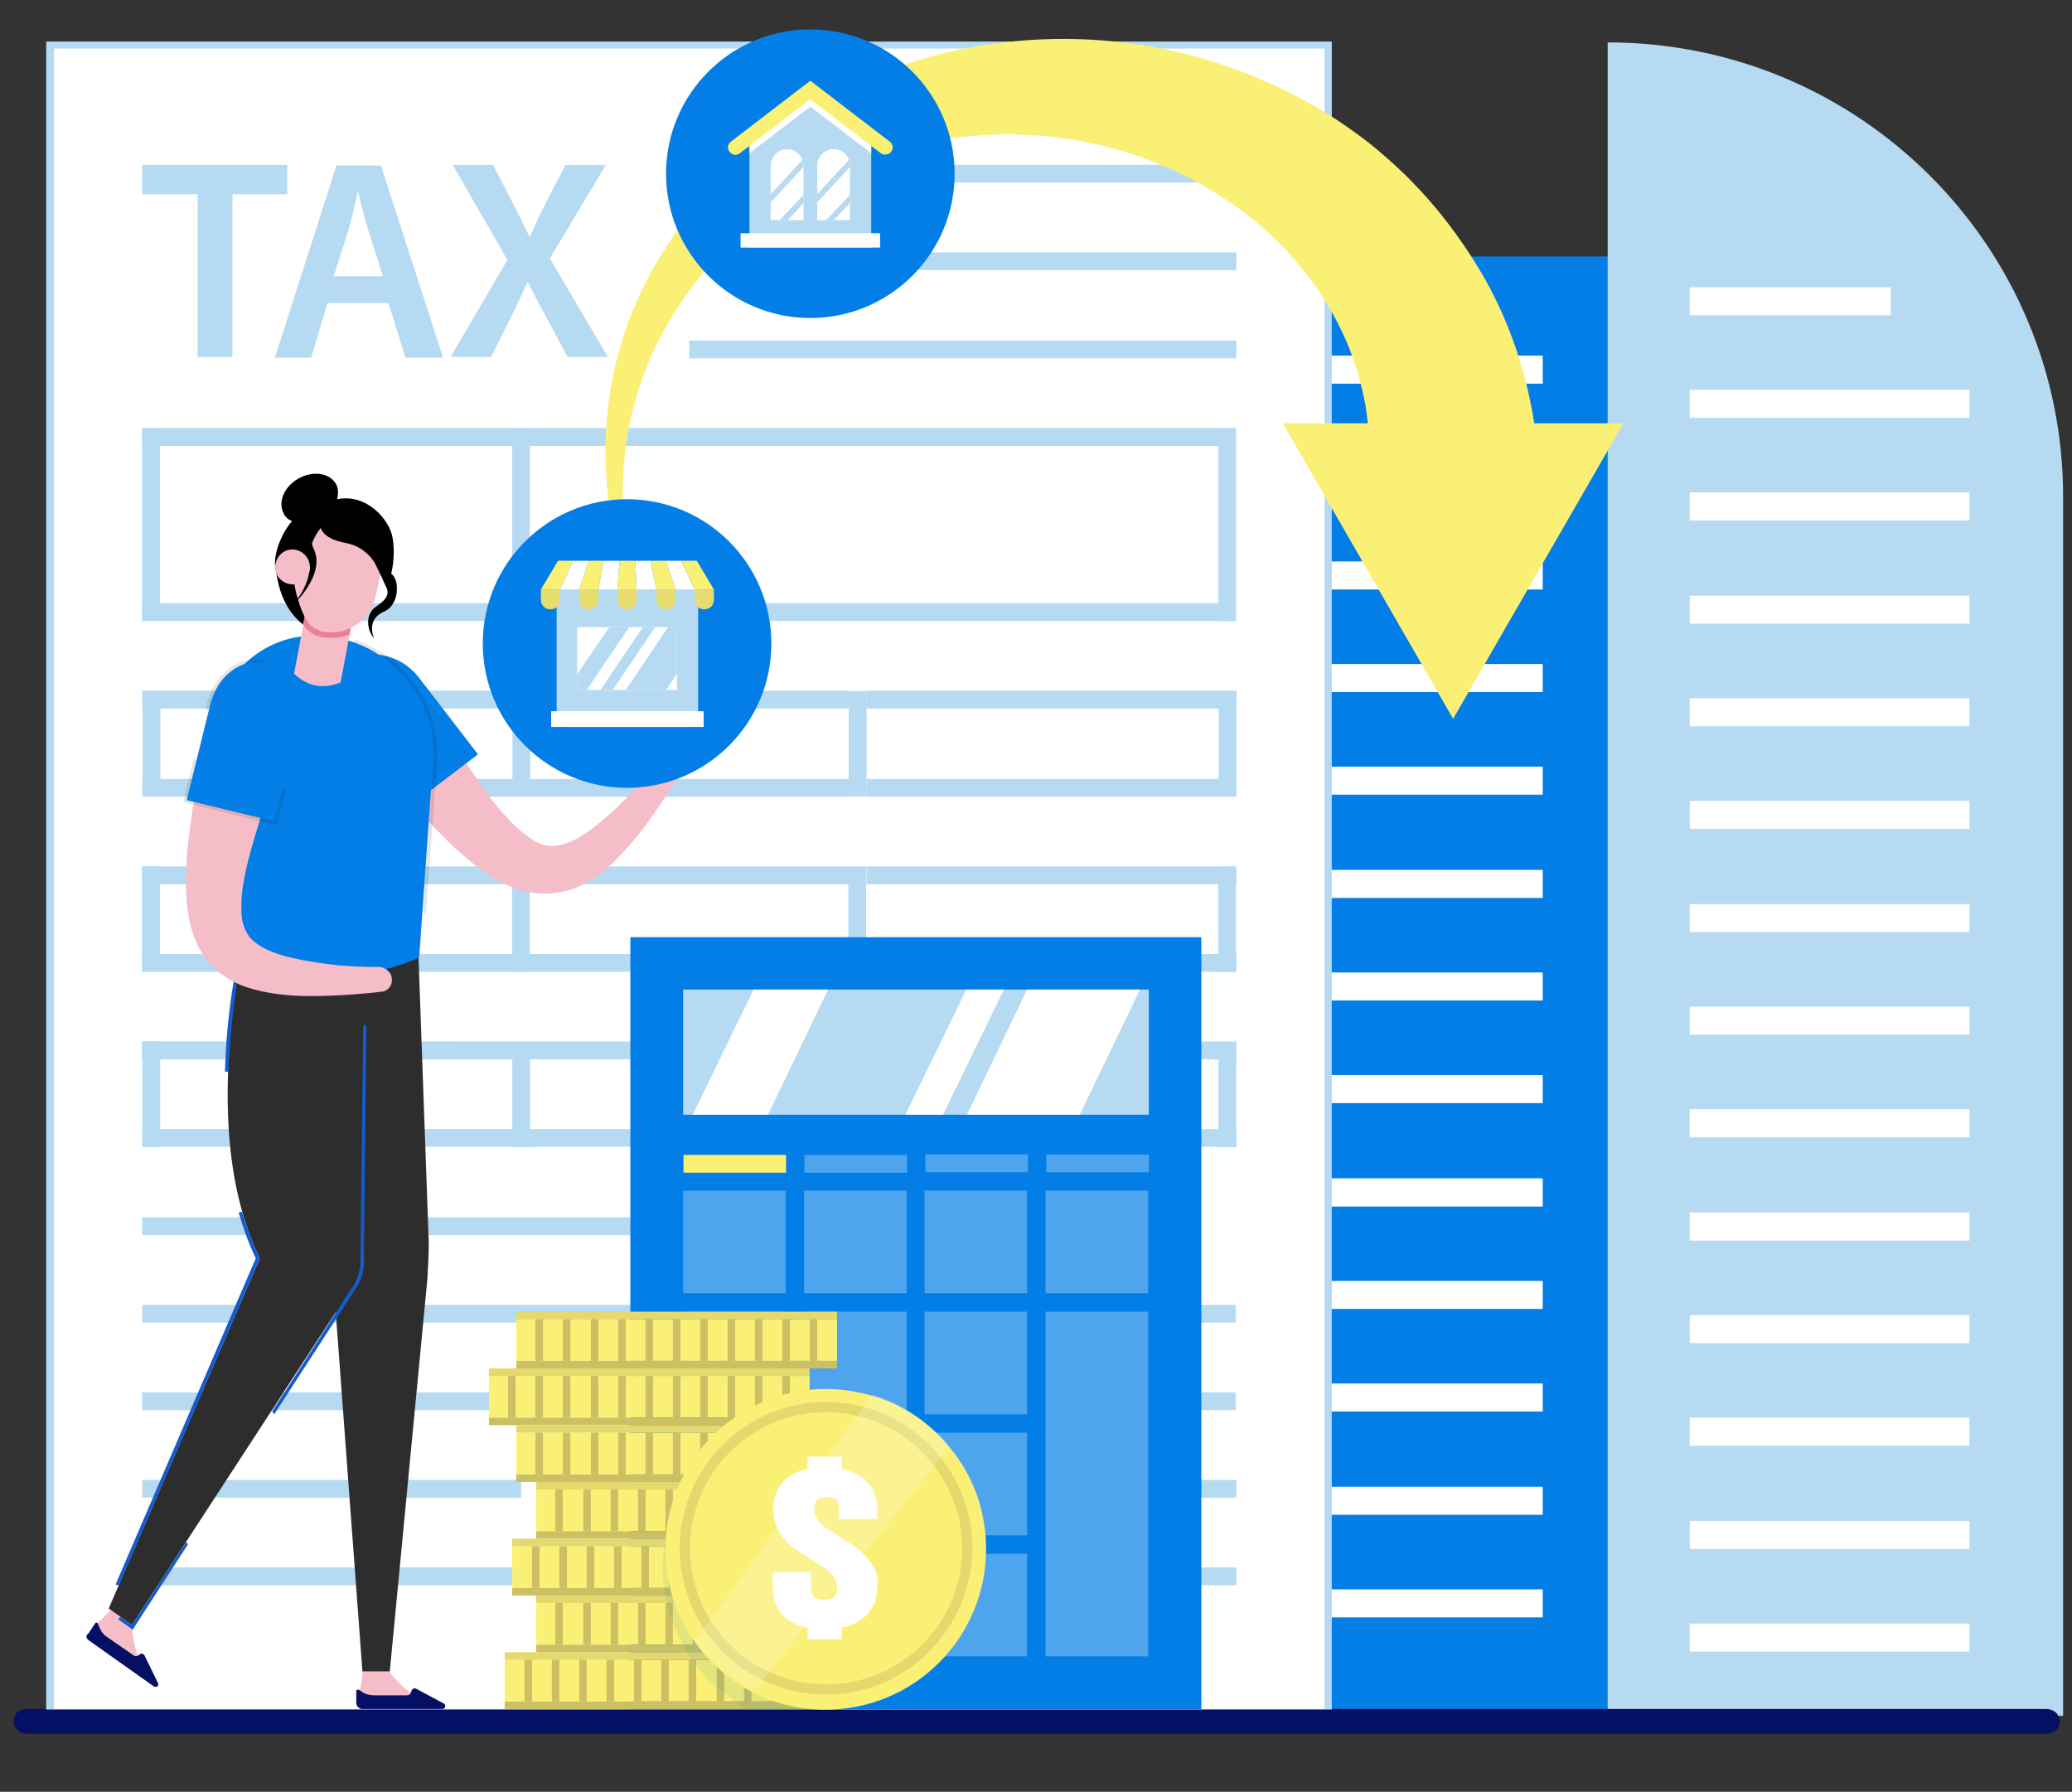 <?xml version="1.0" encoding="utf-8"?>
<!-- Generator: Adobe Illustrator 26.0.1, SVG Export Plug-In . SVG Version: 6.00 Build 0)  -->
<svg version="1.1" id="Layer_1" xmlns="http://www.w3.org/2000/svg" xmlns:xlink="http://www.w3.org/1999/xlink" x="0px" y="0px"
	 viewBox="0 0 303 262" style="enable-background:new 0 0 303 262;" xml:space="preserve">
<rect x="0" y="0" width="303" height="262" fill="#333333" stroke="none"/>
<style type="text/css">
	.st0{fill:#037EE6;}
	.st1{fill:#FFFFFF;}
	.st2{fill:#B6DAF2;}
	.st3{fill:#050F64;}
	.st4{display:none;}
	.st5{display:inline;}
	.st6{fill:#84A9FF;}
	.st7{fill:#155BCD;}
	.st8{opacity:0.3;fill:#FFFFFF;}
	.st9{opacity:0.3;}
	.st10{fill:#FAF076;}
	.st11{fill:#E5D96E;}
	.st12{fill:#CCBF64;}
	.st13{opacity:0.1;}
	.st14{fill:#0C9197;}
	.st15{opacity:0.2;}
	.st16{fill:#F5BDC8;}
	.st17{fill:#2D2D2D;}
	.st18{fill:#EA8096;}
	.st19{fill:#E8DC70;}
</style>
<g>
	<g>
		<g>
			<g>
				<rect x="105.3" y="97.7" class="st0" width="129.9" height="153.2"/>
			</g>
			<g>
				<g>
					<rect x="116.3" y="112.1" class="st1" width="50.5" height="4.1"/>
				</g>
				<g>
					<rect x="175.1" y="112.1" class="st1" width="50.5" height="4.1"/>
				</g>
				<g>
					<rect x="116.3" y="127.2" class="st1" width="50.5" height="4.1"/>
				</g>
				<g>
					<rect x="175.1" y="127.2" class="st1" width="50.5" height="4.1"/>
				</g>
				<g>
					<rect x="116.3" y="142.2" class="st1" width="50.5" height="4.1"/>
				</g>
				<g>
					<rect x="175.1" y="142.2" class="st1" width="50.5" height="4.1"/>
				</g>
				<g>
					<rect x="116.3" y="157.2" class="st1" width="50.5" height="4.1"/>
				</g>
				<g>
					<rect x="175.1" y="157.2" class="st1" width="50.5" height="4.1"/>
				</g>
				<g>
					<rect x="116.3" y="172.3" class="st1" width="50.5" height="4.1"/>
				</g>
				<g>
					<rect x="175.1" y="172.3" class="st1" width="50.5" height="4.1"/>
				</g>
				<g>
					<rect x="116.3" y="187.3" class="st1" width="50.5" height="4.1"/>
				</g>
				<g>
					<rect x="175.1" y="187.3" class="st1" width="50.5" height="4.1"/>
				</g>
				<g>
					<rect x="116.3" y="202.3" class="st1" width="50.5" height="4.1"/>
				</g>
				<g>
					<rect x="175.1" y="202.3" class="st1" width="50.5" height="4.1"/>
				</g>
				<g>
					<rect x="116.3" y="217.4" class="st1" width="50.5" height="4.1"/>
				</g>
				<g>
					<rect x="175.1" y="217.4" class="st1" width="50.5" height="4.1"/>
				</g>
				<g>
					<rect x="116.3" y="232.4" class="st1" width="50.5" height="4.1"/>
				</g>
				<g>
					<rect x="175.1" y="232.4" class="st1" width="50.5" height="4.1"/>
				</g>
			</g>
		</g>
		<g>
			<g>
				<rect x="105.3" y="37.5" class="st0" width="129.9" height="138.8"/>
			</g>
			<g>
				<g>
					<rect x="116.3" y="52" class="st1" width="50.5" height="4.1"/>
				</g>
				<g>
					<rect x="175.1" y="52" class="st1" width="50.5" height="4.1"/>
				</g>
				<g>
					<rect x="116.3" y="67" class="st1" width="50.5" height="4.1"/>
				</g>
				<g>
					<rect x="175.1" y="67" class="st1" width="50.5" height="4.1"/>
				</g>
				<g>
					<rect x="116.3" y="82.1" class="st1" width="50.5" height="4.1"/>
				</g>
				<g>
					<rect x="175.1" y="82.1" class="st1" width="50.5" height="4.1"/>
				</g>
				<g>
					<rect x="116.3" y="97.1" class="st1" width="50.5" height="4.1"/>
				</g>
				<g>
					<rect x="175.1" y="97.1" class="st1" width="50.5" height="4.1"/>
				</g>
				<g>
					<rect x="116.3" y="112.1" class="st1" width="50.5" height="4.1"/>
				</g>
				<g>
					<rect x="175.1" y="112.1" class="st1" width="50.5" height="4.1"/>
				</g>
				<g>
					<rect x="116.3" y="127.2" class="st1" width="50.5" height="4.1"/>
				</g>
				<g>
					<rect x="175.1" y="127.2" class="st1" width="50.5" height="4.1"/>
				</g>
				<g>
					<rect x="116.3" y="142.2" class="st1" width="50.5" height="4.1"/>
				</g>
				<g>
					<rect x="175.1" y="142.2" class="st1" width="50.5" height="4.1"/>
				</g>
				<g>
					<rect x="116.3" y="157.2" class="st1" width="50.5" height="4.1"/>
				</g>
				<g>
					<rect x="175.1" y="157.2" class="st1" width="50.5" height="4.1"/>
				</g>
				<g>
					<rect x="116.3" y="172.3" class="st1" width="50.5" height="4.1"/>
				</g>
				<g>
					<rect x="175.1" y="172.3" class="st1" width="50.5" height="4.1"/>
				</g>
			</g>
		</g>
	</g>
	<g>
		<path class="st2" d="M235.1,6.2L235.1,6.2l0,244.7h66.6V72.8C301.8,36,271.9,6.2,235.1,6.2z"/>
	</g>
	<g>
		<g>
			<rect x="247.1" y="42" class="st1" width="29.4" height="4.1"/>
		</g>
		<g>
			<rect x="247.1" y="57" class="st1" width="40.9" height="4.1"/>
		</g>
		<g>
			<rect x="247.1" y="72" class="st1" width="40.9" height="4.1"/>
		</g>
		<g>
			<rect x="247.1" y="87.1" class="st1" width="40.9" height="4.1"/>
		</g>
		<g>
			<rect x="247.1" y="102.1" class="st1" width="40.9" height="4.1"/>
		</g>
		<g>
			<rect x="247.1" y="117.1" class="st1" width="40.9" height="4.1"/>
		</g>
		<g>
			<rect x="247.1" y="132.2" class="st1" width="40.9" height="4.1"/>
		</g>
		<g>
			<rect x="247.1" y="147.2" class="st1" width="40.9" height="4.1"/>
		</g>
		<g>
			<rect x="247.1" y="162.2" class="st1" width="40.9" height="4.1"/>
		</g>
	</g>
	<g>
		<g>
			<rect x="247.1" y="162.2" class="st1" width="40.9" height="4.1"/>
		</g>
		<g>
			<rect x="247.1" y="177.3" class="st1" width="40.9" height="4.1"/>
		</g>
		<g>
			<rect x="247.1" y="192.3" class="st1" width="40.9" height="4.1"/>
		</g>
		<g>
			<rect x="247.1" y="207.3" class="st1" width="40.9" height="4.1"/>
		</g>
		<g>
			<rect x="247.1" y="222.4" class="st1" width="40.9" height="4.1"/>
		</g>
		<g>
			<rect x="247.1" y="237.4" class="st1" width="40.9" height="4.1"/>
		</g>
	</g>
</g>
<g>
	<path class="st3" d="M301.2,251.7c0,0.5-0.2,1-0.5,1.3c-0.3,0.3-0.8,0.5-1.3,0.5H3.9c-1,0-1.9-0.8-1.9-1.8c0-0.5,0.2-1,0.5-1.3
		c0.3-0.3,0.8-0.5,1.3-0.5h295.4C300.4,249.9,301.2,250.7,301.2,251.7z"/>
</g>
<g>
	<g>
		
			<rect x="-21.1" y="34" transform="matrix(-1.836970e-16 1 -1 -1.836970e-16 228.754 27.177)" class="st2" width="243.9" height="188"/>
	</g>
	<g>
		<rect x="7.9" y="7.1" class="st1" width="185.8" height="242.8"/>
	</g>
	<g>
		<rect x="100.8" y="24.1" class="st2" width="80" height="2.6"/>
	</g>
	<g>
		<rect x="100.8" y="36.9" class="st2" width="80" height="2.6"/>
	</g>
	<g>
		<rect x="100.8" y="49.8" class="st2" width="80" height="2.6"/>
	</g>
	<g>
		<rect x="20.8" y="62.6" class="st2" width="159.9" height="2.6"/>
	</g>
	<g>
		<rect x="20.8" y="88.2" class="st2" width="159.9" height="2.6"/>
	</g>
	<g>
		<rect x="20.8" y="101" class="st2" width="56.4" height="2.6"/>
	</g>
	<g>
		<rect x="77.2" y="101" class="st2" width="47" height="2.6"/>
	</g>
	<g>
		<rect x="126.7" y="101" class="st2" width="54.1" height="2.6"/>
	</g>
	<g>
		<rect x="20.8" y="113.9" class="st2" width="56.4" height="2.6"/>
	</g>
	<g>
		<rect x="77.2" y="113.9" class="st2" width="47" height="2.6"/>
	</g>
	<g>
		<rect x="126.7" y="113.9" class="st2" width="54.1" height="2.6"/>
	</g>
	<g>
		<rect x="20.8" y="126.7" class="st2" width="56.4" height="2.6"/>
	</g>
	<g>
		<rect x="77.2" y="126.7" class="st2" width="47" height="2.6"/>
	</g>
	<g>
		<rect x="126.7" y="126.7" class="st2" width="54.1" height="2.6"/>
	</g>
	<g>
		<rect x="20.8" y="139.5" class="st2" width="56.4" height="2.6"/>
	</g>
	<g>
		<rect x="77.2" y="139.5" class="st2" width="47" height="2.6"/>
	</g>
	<g>
		<rect x="126.7" y="139.5" class="st2" width="54.1" height="2.6"/>
	</g>
	<g>
		<rect x="20.8" y="152.3" class="st2" width="46.7" height="2.6"/>
	</g>
	<g>
		<rect x="77.2" y="152.3" class="st2" width="47" height="2.6"/>
	</g>
	<g>
		<rect x="126.7" y="152.3" class="st2" width="54.1" height="2.6"/>
	</g>
	<g>
		<rect x="77.2" y="165.1" class="st2" width="47" height="2.6"/>
	</g>
	<g>
		<rect x="126.7" y="165.1" class="st2" width="54.1" height="2.6"/>
	</g>
	<g>
		<rect x="20.8" y="178" class="st2" width="79.9" height="2.6"/>
	</g>
	<g>
		<rect x="20.8" y="190.8" class="st2" width="159.9" height="2.6"/>
	</g>
	<g>
		<rect x="20.8" y="203.6" class="st2" width="159.9" height="2.6"/>
	</g>
	<g>
		<rect x="125.4" y="216.4" class="st2" width="55.4" height="2.6"/>
	</g>
	<g>
		<rect x="125.4" y="229.2" class="st2" width="55.4" height="2.6"/>
	</g>
	<g>
		<rect x="20.8" y="216.4" class="st2" width="55.4" height="2.6"/>
	</g>
	<g>
		<rect x="20.8" y="229.2" class="st2" width="55.4" height="2.6"/>
	</g>
	<g>
		<g>
			<path class="st2" d="M28.8,28.4h-8v-4.3H42v4.3H34v23.8h-5.1V28.4z"/>
		</g>
		<g>
			<path class="st2" d="M47.9,44.3l-2.4,8h-5.3l9-28.1h6.5l9.1,28.1h-5.5l-2.5-8H47.9z M56,40.4l-2.2-6.9c-0.5-1.7-1-3.6-1.4-5.3
				h-0.1c-0.4,1.6-0.8,3.6-1.3,5.3l-2.2,6.9H56z"/>
		</g>
		<g>
			<path class="st2" d="M83,52.2l-3-5.6c-1.2-2.2-2-3.7-2.8-5.3h-0.1c-0.7,1.6-1.4,3.1-2.5,5.3l-2.8,5.6h-5.9L74.2,38l-8-13.9h5.9
				l3,5.8c0.9,1.8,1.6,3.1,2.3,4.7h0.1c0.8-1.8,1.3-3,2.2-4.7l3-5.8h5.9l-8.2,13.7l8.5,14.4H83z"/>
		</g>
	</g>
	<g>
		
			<rect x="8" y="75.4" transform="matrix(-1.836970e-16 1 -1 -1.836970e-16 98.799 54.579)" class="st2" width="28.2" height="2.6"/>
	</g>
	<g>
		
			<rect x="14.4" y="107.4" transform="matrix(-1.836970e-16 1 -1 -1.836970e-16 130.847 86.627)" class="st2" width="15.4" height="2.6"/>
	</g>
	<g>
		
			<rect x="14.4" y="133.1" transform="matrix(-1.836970e-16 1 -1 -1.836970e-16 156.486 112.265)" class="st2" width="15.4" height="2.6"/>
	</g>
	<g>
		<rect x="20.8" y="152.3" class="st2" width="56.4" height="2.6"/>
	</g>
	<g>
		<rect x="20.8" y="165.1" class="st2" width="56.4" height="2.6"/>
	</g>
	<g>
		
			<rect x="14.4" y="158.7" transform="matrix(-1.836970e-16 1 -1 -1.836970e-16 182.124 137.904)" class="st2" width="15.4" height="2.6"/>
	</g>
	<g>
		
			<rect x="171.8" y="107.4" transform="matrix(-1.836970e-16 1 -1 -1.836970e-16 288.205 -70.731)" class="st2" width="15.4" height="2.6"/>
	</g>
	<g>
		
			<rect x="165.4" y="75.4" transform="matrix(-1.836970e-16 1 -1 -1.836970e-16 256.157 -102.778)" class="st2" width="28.2" height="2.6"/>
	</g>
	<g>
		
			<rect x="171.8" y="133.1" transform="matrix(-1.836970e-16 1 -1 -1.836970e-16 313.843 -45.092)" class="st2" width="15.4" height="2.6"/>
	</g>
	<g>
		
			<rect x="171.8" y="158.7" transform="matrix(-1.836970e-16 1 -1 -1.836970e-16 339.482 -19.454)" class="st2" width="15.4" height="2.6"/>
	</g>
	<g>
		
			<rect x="62.1" y="75.4" transform="matrix(-1.836970e-16 1 -1 -1.836970e-16 152.888 0.489)" class="st2" width="28.2" height="2.6"/>
	</g>
	<g>
		<g>
			
				<rect x="68.5" y="107.4" transform="matrix(-1.836970e-16 1 -1 -1.836970e-16 184.936 32.537)" class="st2" width="15.4" height="2.6"/>
		</g>
		<g>
			
				<rect x="68.5" y="133.1" transform="matrix(-1.836970e-16 1 -1 -1.836970e-16 210.575 58.176)" class="st2" width="15.4" height="2.6"/>
		</g>
		<g>
			
				<rect x="68.5" y="158.7" transform="matrix(-1.836970e-16 1 -1 -1.836970e-16 236.214 83.815)" class="st2" width="15.4" height="2.6"/>
		</g>
		<g>
			
				<rect x="117.7" y="107.4" transform="matrix(-1.836970e-16 1 -1 -1.836970e-16 234.115 -16.641)" class="st2" width="15.4" height="2.6"/>
		</g>
		<g>
			
				<rect x="117.7" y="133.1" transform="matrix(-1.836970e-16 1 -1 -1.836970e-16 259.753 8.998)" class="st2" width="15.4" height="2.6"/>
		</g>
		<g>
			
				<rect x="117.7" y="158.7" transform="matrix(-1.836970e-16 1 -1 -1.836970e-16 285.392 34.636)" class="st2" width="15.4" height="2.6"/>
		</g>
	</g>
</g>
<g class="st4">
	<g class="st5">
		<g>
			<g>
				<path class="st3" d="M263.6,158.9l-2.4-0.2l1.9-29.6c0.3-4.5-1.2-8.7-4.1-11.8c-3-3.2-7.1-4.9-11.6-4.9c0,0,0,0,0,0
					c-9.4,0-17.5,7.6-18.1,16.9l-1.9,28.8l-2.4-0.2l1.9-28.8c0.7-10.6,9.9-19.2,20.5-19.2c0,0,0,0,0,0c5.2,0,10,2,13.4,5.7
					c3.4,3.6,5.1,8.5,4.8,13.6L263.6,158.9z"/>
			</g>
		</g>
		<g>
			<g>
				<polygon class="st6" points="268.4,249.9 181.9,249.9 193,147 266.3,147 				"/>
			</g>
		</g>
		<g>
			<g>
				<polygon class="st6" points="283,249.9 297.7,249.9 286.9,147 276.3,149.9 				"/>
			</g>
		</g>
		<g>
			<g>
				<polygon class="st7" points="266.3,147 276.3,149.9 283,249.9 267.8,249.9 				"/>
			</g>
		</g>
		<g>
			<g>
				<circle class="st3" cx="209.1" cy="156.6" r="3.7"/>
			</g>
		</g>
		<g>
			<g>
				<circle class="st3" cx="245.2" cy="156.6" r="3.7"/>
			</g>
		</g>
		<g>
			<g>
				<path class="st3" d="M246.5,157.4l-2.4-0.2l1.9-29.6c0.3-4.5-1.2-8.7-4.1-11.8c-3-3.2-7.1-4.9-11.6-4.9c0,0,0,0,0,0
					c-9.4,0-17.5,7.6-18.1,16.9l-1.9,28.8l-2.4-0.2l1.9-28.8c0.7-10.6,9.9-19.2,20.5-19.2c0,0,0,0,0,0c5.2,0,10,2,13.4,5.7
					c3.4,3.6,5.1,8.5,4.8,13.6L246.5,157.4z"/>
			</g>
		</g>
	</g>
	<g class="st5">
		<g>
			<path class="st1" d="M208.6,223.1H204l-6-25.1h4.8l4.4,19.3l7.3-19.3h3.8L208.6,223.1z"/>
		</g>
		<g>
			<path class="st1" d="M237.6,223.1h-4.8l-1.6-6h-9.7l-2.4,6h-3.9l10.1-25.1h5.6L237.6,223.1z M230.3,213.5l-2.9-11.2l-4.5,11.2
				H230.3z"/>
		</g>
		<g>
			<path class="st1" d="M247.4,223.1h-4.9l1.5-21.3h-6.7l0.3-3.9h18.2l-0.3,3.9h-6.7L247.4,223.1z"/>
		</g>
	</g>
	<g class="st5">
		<g>
			<path class="st1" d="M245.7,186.5v-4.3h1.9v4.3h4.1v1.9h-4.1v4.3h-1.9v-4.3h-4.1v-1.9H245.7z"/>
		</g>
	</g>
</g>
<g>
	<g>
		
			<rect x="77.5" y="151.7" transform="matrix(-1.836970e-16 1 -1 -1.836970e-16 327.38 59.542)" class="st0" width="112.9" height="83.5"/>
	</g>
	<g>
		<g>
			<rect x="99.9" y="174.1" class="st8" width="15" height="15"/>
		</g>
		<g>
			<rect x="99.9" y="144.7" class="st2" width="68.1" height="18.3"/>
		</g>
		<g>
			<rect x="117.6" y="174.1" class="st8" width="15" height="15"/>
		</g>
		<g>
			<rect x="135.2" y="174.1" class="st8" width="15" height="15"/>
		</g>
		<g>
			<rect x="152.9" y="174.1" class="st8" width="15" height="15"/>
		</g>
		<g>
			<rect x="99.9" y="191.8" class="st8" width="15" height="15"/>
		</g>
		<g>
			<rect x="117.6" y="191.8" class="st8" width="15" height="15"/>
		</g>
		<g>
			<rect x="135.2" y="191.8" class="st8" width="15" height="15"/>
		</g>
		<g>
			<rect x="99.9" y="209.5" class="st8" width="15" height="15"/>
		</g>
		<g>
			<rect x="117.6" y="209.5" class="st8" width="15" height="15"/>
		</g>
		<g>
			<rect x="135.2" y="209.5" class="st8" width="15" height="15"/>
		</g>
		<g>
			<rect x="99.9" y="227.2" class="st8" width="15" height="15"/>
		</g>
		<g>
			<rect x="117.6" y="227.2" class="st8" width="15" height="15"/>
		</g>
		<g class="st9">
			<rect x="135.2" y="227.2" class="st1" width="15" height="15"/>
		</g>
		<g class="st9">
			<rect x="152.9" y="191.8" class="st1" width="15" height="50.4"/>
		</g>
		<g>
			
				<rect x="106.1" y="162.6" transform="matrix(-1.836970e-16 1 -1 -1.836970e-16 277.55 62.776)" class="st10" width="2.6" height="15"/>
		</g>
		<g>
			
				<rect x="123.8" y="162.6" transform="matrix(-1.836970e-16 1 -1 -1.836970e-16 295.238 45.089)" class="st8" width="2.6" height="15"/>
		</g>
		<g>
			
				<rect x="141.4" y="162.6" transform="matrix(-1.836970e-16 1 -1 -1.836970e-16 312.926 27.401)" class="st8" width="2.6" height="15"/>
		</g>
		<g>
			
				<rect x="159.1" y="162.6" transform="matrix(-1.836970e-16 1 -1 -1.836970e-16 330.613 9.713)" class="st8" width="2.6" height="15"/>
		</g>
		<g>
			<g>
				<polygon class="st1" points="121.1,144.7 112.3,163 101.3,163 110.2,144.7 				"/>
			</g>
			<g>
				<polygon class="st1" points="146.8,144.7 137.9,163 132.4,163 141.3,144.7 				"/>
			</g>
			<g>
				<polygon class="st1" points="166.7,144.7 157.9,163 141.4,163 150.2,144.7 				"/>
			</g>
		</g>
	</g>
</g>
<g>
	<g>
		<g>
			<rect x="75.5" y="192.9" class="st10" width="46.9" height="6.1"/>
		</g>
		<g>
			<rect x="75.5" y="191.8" class="st11" width="46.9" height="1.1"/>
		</g>
		<g>
			<rect x="75.5" y="199" class="st12" width="46.9" height="1.1"/>
		</g>
		<g>
			<g>
				<rect x="78.3" y="192.9" class="st12" width="1.1" height="6.1"/>
			</g>
			<g>
				<rect x="82.3" y="192.9" class="st12" width="1.1" height="6.1"/>
			</g>
			<g>
				<rect x="86.4" y="192.9" class="st12" width="1.1" height="6.1"/>
			</g>
			<g>
				<rect x="90.4" y="192.9" class="st12" width="1.1" height="6.1"/>
			</g>
			<g>
				<rect x="94.4" y="192.9" class="st12" width="1.1" height="6.1"/>
			</g>
			<g>
				<rect x="98.4" y="192.9" class="st12" width="1.1" height="6.1"/>
			</g>
			<g>
				<rect x="102.4" y="192.9" class="st12" width="1.1" height="6.1"/>
			</g>
			<g>
				<rect x="106.4" y="192.9" class="st12" width="1.1" height="6.1"/>
			</g>
			<g>
				<rect x="110.4" y="192.9" class="st12" width="1.1" height="6.1"/>
			</g>
			<g>
				<rect x="114.4" y="192.9" class="st12" width="1.1" height="6.1"/>
			</g>
			<g>
				<rect x="118.4" y="192.9" class="st12" width="1.1" height="6.1"/>
			</g>
		</g>
	</g>
	<g>
		<g>
			<rect x="71.5" y="201.2" class="st10" width="46.9" height="6.1"/>
		</g>
		<g>
			<rect x="71.5" y="200.1" class="st11" width="46.9" height="1.1"/>
		</g>
		<g>
			<rect x="71.5" y="207.3" class="st12" width="46.9" height="1.1"/>
		</g>
		<g>
			<g>
				<rect x="74.3" y="201.2" class="st12" width="1.1" height="6.1"/>
			</g>
			<g>
				<rect x="78.3" y="201.2" class="st12" width="1.1" height="6.1"/>
			</g>
			<g>
				<rect x="82.3" y="201.2" class="st12" width="1.1" height="6.1"/>
			</g>
			<g>
				<rect x="86.4" y="201.2" class="st12" width="1.1" height="6.1"/>
			</g>
			<g>
				<rect x="90.4" y="201.2" class="st12" width="1.1" height="6.1"/>
			</g>
			<g>
				<rect x="94.4" y="201.2" class="st12" width="1.1" height="6.1"/>
			</g>
			<g>
				<rect x="98.4" y="201.2" class="st12" width="1.1" height="6.1"/>
			</g>
			<g>
				<rect x="102.4" y="201.2" class="st12" width="1.1" height="6.1"/>
			</g>
			<g>
				<rect x="106.4" y="201.2" class="st12" width="1.1" height="6.1"/>
			</g>
			<g>
				<rect x="110.4" y="201.2" class="st12" width="1.1" height="6.1"/>
			</g>
			<g>
				<rect x="114.4" y="201.2" class="st12" width="1.1" height="6.1"/>
			</g>
		</g>
	</g>
	<g>
		<g>
			<rect x="75.5" y="209.5" class="st10" width="46.9" height="6.1"/>
		</g>
		<g>
			<rect x="75.5" y="208.4" class="st11" width="46.9" height="1.1"/>
		</g>
		<g>
			<rect x="75.5" y="215.6" class="st12" width="46.9" height="1.1"/>
		</g>
		<g>
			<g>
				<rect x="78.3" y="209.5" class="st12" width="1.1" height="6.1"/>
			</g>
			<g>
				<rect x="82.3" y="209.5" class="st12" width="1.1" height="6.1"/>
			</g>
			<g>
				<rect x="86.4" y="209.5" class="st12" width="1.1" height="6.1"/>
			</g>
			<g>
				<rect x="90.4" y="209.5" class="st12" width="1.1" height="6.1"/>
			</g>
			<g>
				<rect x="94.4" y="209.5" class="st12" width="1.1" height="6.1"/>
			</g>
			<g>
				<rect x="98.4" y="209.5" class="st12" width="1.1" height="6.1"/>
			</g>
			<g>
				<rect x="102.4" y="209.5" class="st12" width="1.1" height="6.1"/>
			</g>
			<g>
				<rect x="106.4" y="209.5" class="st12" width="1.1" height="6.1"/>
			</g>
			<g>
				<rect x="110.4" y="209.5" class="st12" width="1.1" height="6.1"/>
			</g>
			<g>
				<rect x="114.4" y="209.5" class="st12" width="1.1" height="6.1"/>
			</g>
			<g>
				<rect x="118.4" y="209.5" class="st12" width="1.1" height="6.1"/>
			</g>
		</g>
	</g>
	<g>
		<g>
			<rect x="78.4" y="217.8" class="st10" width="46.9" height="6.1"/>
		</g>
		<g>
			<rect x="78.4" y="216.7" class="st11" width="46.9" height="1.1"/>
		</g>
		<g>
			<rect x="78.4" y="223.9" class="st12" width="46.9" height="1.1"/>
		</g>
		<g>
			<g>
				<rect x="81.2" y="217.8" class="st12" width="1.1" height="6.1"/>
			</g>
			<g>
				<rect x="85.3" y="217.8" class="st12" width="1.1" height="6.1"/>
			</g>
			<g>
				<rect x="89.3" y="217.8" class="st12" width="1.1" height="6.1"/>
			</g>
			<g>
				<rect x="93.3" y="217.8" class="st12" width="1.1" height="6.1"/>
			</g>
			<g>
				<rect x="97.3" y="217.8" class="st12" width="1.1" height="6.1"/>
			</g>
			<g>
				<rect x="101.3" y="217.8" class="st12" width="1.1" height="6.1"/>
			</g>
			<g>
				<rect x="105.3" y="217.8" class="st12" width="1.1" height="6.1"/>
			</g>
			<g>
				<rect x="109.3" y="217.8" class="st12" width="1.1" height="6.1"/>
			</g>
			<g>
				<rect x="113.3" y="217.8" class="st12" width="1.1" height="6.1"/>
			</g>
			<g>
				<rect x="117.3" y="217.8" class="st12" width="1.1" height="6.1"/>
			</g>
			<g>
				<rect x="121.4" y="217.8" class="st12" width="1.1" height="6.1"/>
			</g>
		</g>
	</g>
	<g>
		<g>
			<rect x="74.9" y="226.1" class="st10" width="46.9" height="6.1"/>
		</g>
		<g>
			<rect x="74.9" y="225" class="st11" width="46.9" height="1.1"/>
		</g>
		<g>
			<rect x="74.9" y="232.2" class="st12" width="46.9" height="1.1"/>
		</g>
		<g>
			<g>
				<rect x="77.8" y="226.1" class="st12" width="1.1" height="6.1"/>
			</g>
			<g>
				<rect x="81.8" y="226.1" class="st12" width="1.1" height="6.1"/>
			</g>
			<g>
				<rect x="85.8" y="226.1" class="st12" width="1.1" height="6.1"/>
			</g>
			<g>
				<rect x="89.8" y="226.1" class="st12" width="1.1" height="6.1"/>
			</g>
			<g>
				<rect x="93.8" y="226.1" class="st12" width="1.1" height="6.1"/>
			</g>
			<g>
				<rect x="97.8" y="226.1" class="st12" width="1.1" height="6.1"/>
			</g>
			<g>
				<rect x="101.8" y="226.1" class="st12" width="1.1" height="6.1"/>
			</g>
			<g>
				<rect x="105.9" y="226.1" class="st12" width="1.1" height="6.1"/>
			</g>
			<g>
				<rect x="109.9" y="226.1" class="st12" width="1.1" height="6.1"/>
			</g>
			<g>
				<rect x="113.9" y="226.1" class="st12" width="1.1" height="6.1"/>
			</g>
			<g>
				<rect x="117.9" y="226.1" class="st12" width="1.1" height="6.1"/>
			</g>
		</g>
	</g>
	<g>
		<g>
			<rect x="78.4" y="234.4" class="st10" width="46.9" height="6.1"/>
		</g>
		<g>
			<rect x="78.4" y="233.3" class="st11" width="46.9" height="1.1"/>
		</g>
		<g>
			<rect x="78.4" y="240.5" class="st12" width="46.9" height="1.1"/>
		</g>
		<g>
			<g>
				<rect x="81.2" y="234.4" class="st12" width="1.1" height="6.1"/>
			</g>
			<g>
				<rect x="85.3" y="234.4" class="st12" width="1.1" height="6.1"/>
			</g>
			<g>
				<rect x="89.3" y="234.4" class="st12" width="1.1" height="6.1"/>
			</g>
			<g>
				<rect x="93.3" y="234.4" class="st12" width="1.1" height="6.1"/>
			</g>
			<g>
				<rect x="97.3" y="234.4" class="st12" width="1.1" height="6.1"/>
			</g>
			<g>
				<rect x="101.3" y="234.4" class="st12" width="1.1" height="6.1"/>
			</g>
			<g>
				<rect x="105.3" y="234.4" class="st12" width="1.1" height="6.1"/>
			</g>
			<g>
				<rect x="109.3" y="234.4" class="st12" width="1.1" height="6.1"/>
			</g>
			<g>
				<rect x="113.3" y="234.4" class="st12" width="1.1" height="6.1"/>
			</g>
			<g>
				<rect x="117.3" y="234.4" class="st12" width="1.1" height="6.1"/>
			</g>
			<g>
				<rect x="121.4" y="234.4" class="st12" width="1.1" height="6.1"/>
			</g>
		</g>
	</g>
	<g>
		<g>
			<rect x="73.8" y="242.7" class="st10" width="46.9" height="6.1"/>
		</g>
		<g>
			<rect x="73.8" y="241.6" class="st11" width="46.9" height="1.1"/>
		</g>
		<g>
			<rect x="73.8" y="248.8" class="st12" width="46.9" height="1.1"/>
		</g>
		<g>
			<g>
				<rect x="76.7" y="242.7" class="st12" width="1.1" height="6.1"/>
			</g>
			<g>
				<rect x="80.7" y="242.7" class="st12" width="1.1" height="6.1"/>
			</g>
			<g>
				<rect x="84.7" y="242.7" class="st12" width="1.1" height="6.1"/>
			</g>
			<g>
				<rect x="88.7" y="242.7" class="st12" width="1.1" height="6.1"/>
			</g>
			<g>
				<rect x="92.7" y="242.7" class="st12" width="1.1" height="6.1"/>
			</g>
			<g>
				<rect x="96.7" y="242.7" class="st12" width="1.1" height="6.1"/>
			</g>
			<g>
				<rect x="100.7" y="242.7" class="st12" width="1.1" height="6.1"/>
			</g>
			<g>
				<rect x="104.8" y="242.7" class="st12" width="1.1" height="6.1"/>
			</g>
			<g>
				<rect x="108.8" y="242.7" class="st12" width="1.1" height="6.1"/>
			</g>
			<g>
				<rect x="112.8" y="242.7" class="st12" width="1.1" height="6.1"/>
			</g>
			<g>
				<rect x="116.8" y="242.7" class="st12" width="1.1" height="6.1"/>
			</g>
		</g>
	</g>
	<g class="st13">
		<g>
			<path class="st14" d="M120.8,249.9v-2.1v-1.5v-4.7v-1.1v0v-0.7v-5.4v-0.3v-0.2v-0.6v-1.1v-2.8v-3.2v0V225v-1.1v0v-0.5v-4.5v-1.1
				v-1.1v-1.1v-2.2v-0.3v-3.5v0v-1.1v-1.9v-0.8c-0.2,0-0.4,0-0.6,0c-0.6,0-1.2,0-1.8,0.1c-1,0.1-1.9,0.2-2.8,0.4
				c-0.4,0.1-0.7,0.1-1.1,0.2c-0.9,0.2-1.8,0.5-2.6,0.8c0,0-0.1,0-0.1,0c-0.8,0.3-1.6,0.7-2.4,1.1l0,0c0,0,0,0,0,0
				c-0.6,0.3-1.2,0.7-1.8,1.1h0l0,0c-0.4,0.2-0.7,0.4-1.1,0.7c-1,0.8-2,1.6-2.9,2.5c-0.4,0.4-0.7,0.8-1.1,1.2
				c-0.4,0.5-0.9,1.1-1.3,1.7c-0.3,0.4-0.5,0.7-0.8,1.1c-0.2,0.4-0.4,0.7-0.6,1.1c-0.5,0.9-0.9,1.8-1.3,2.8
				c-0.3,0.8-0.6,1.7-0.8,2.5c-0.1,0.3-0.1,0.5-0.2,0.8c0,0,0,0,0,0c-0.1,0.4-0.1,0.7-0.2,1.1c-0.1,0.4-0.1,0.7-0.2,1.1c0,0,0,0,0,0
				c-0.1,1-0.2,2-0.2,3.1c0,1,0.1,2,0.2,3c0,0.4,0.1,0.8,0.2,1.1c0.1,0.4,0.1,0.8,0.2,1.1c0.3,1.2,0.6,2.3,1.1,3.4
				c0.4,0.9,0.8,1.8,1.3,2.7l0,0c0.2,0.4,0.4,0.7,0.6,1.1c0.2,0.4,0.5,0.7,0.7,1.1c0,0,0,0,0,0c0.3,0.4,0.5,0.7,0.8,1.1
				c0.9,1.1,1.8,2.1,2.9,3c0.4,0.3,0.7,0.6,1.1,0.9c0.5,0.4,1,0.7,1.5,1.1c0.6,0.4,1.2,0.8,1.8,1.1H120.8z"/>
		</g>
	</g>
	<g>
		<g>
			<g>
				<path class="st10" d="M144.2,226.5c0,13-10.5,23.5-23.5,23.5c-3.8,0-7.4-0.9-10.6-2.5c-3.4-1.8-6.3-4.3-8.5-7.4
					c-2.7-3.8-4.3-8.5-4.3-13.5c0-13,10.5-23.5,23.5-23.5c2.4,0,4.6,0.4,6.8,1c4.5,1.3,8.4,4,11.3,7.6
					C142.2,215.6,144.2,220.8,144.2,226.5z"/>
			</g>
		</g>
		<g>
			<g>
				<path class="st11" d="M120.8,247.8c-11.8,0-21.4-9.6-21.4-21.4c0-11.8,9.6-21.4,21.4-21.4c11.8,0,21.4,9.6,21.4,21.4
					C142.1,238.2,132.5,247.8,120.8,247.8z M120.8,206.5c-11,0-19.9,8.9-19.9,19.9s8.9,19.9,19.9,19.9s19.9-8.9,19.9-19.9
					S131.7,206.5,120.8,206.5z"/>
			</g>
		</g>
		<g>
			<g>
				<path class="st1" d="M127.6,228.9c-0.5-0.9-1.2-1.6-1.9-2.2c-0.7-0.6-1.7-1.2-2.8-1.9c-0.9-0.6-1.7-1.1-2.2-1.4
					c-0.5-0.4-0.9-0.8-1.2-1.3c-0.3-0.4-0.4-0.9-0.4-1.5c0-0.6,0.1-1,0.4-1.3c0.3-0.3,0.8-0.4,1.4-0.4c0.6,0,1.1,0.1,1.4,0.4
					c0.3,0.2,0.4,0.7,0.4,1.3v1.5h5.6v-1.3c0-1.7-0.5-3.1-1.5-4.1c-0.9-0.9-2.1-1.6-3.7-1.9v-1.8h-5v1.8c-1.6,0.3-2.8,1-3.6,1.9
					c-0.9,1-1.4,2.4-1.4,4.1c0,1.2,0.3,2.2,0.8,3.1c0.5,0.9,1.2,1.6,1.9,2.2c0.7,0.6,1.7,1.2,2.8,1.9c0.9,0.6,1.7,1.1,2.2,1.4
					c0.5,0.4,0.9,0.8,1.2,1.3c0.3,0.4,0.4,0.9,0.4,1.5c0,0.8-0.2,1.7-1.9,1.7c-1.7,0-1.9-0.8-1.9-1.7v-2.3h-5.6v2.1
					c0,1.7,0.5,3.1,1.4,4.1c0.9,1,2.1,1.6,3.7,1.9v1.7h5v-1.7c1.6-0.3,2.8-1,3.7-1.9c1-1.1,1.5-2.4,1.5-4.1
					C128.5,230.9,128.2,229.8,127.6,228.9z"/>
			</g>
		</g>
		<g class="st15">
			<g>
				<path class="st1" d="M138.9,211.5l-28.7,35.8c-3.4-1.8-6.3-4.3-8.5-7.4l25.9-36C132,205.3,136,208,138.9,211.5z"/>
			</g>
		</g>
	</g>
</g>
<g>
	<g>
		<g>
			<g>
				<path class="st16" d="M98.7,111.3c0.8,0.5,1,1.5,0.5,2.3c-1.4,2.2-2.8,4.3-4.3,6.4c-1.5,2.1-3.2,4.1-5.2,6.1
					c-1,1-2.1,1.9-3.5,2.7c-1.3,0.8-2.9,1.5-4.6,1.7c-1.7,0.3-3.6,0.2-5.3-0.3c-1.7-0.5-3.1-1.2-4.4-2c-1.3-0.8-2.5-1.7-3.5-2.6
					c-1.1-0.9-2.1-1.8-3.1-2.8c-1.9-1.9-3.7-3.8-5.4-5.7c-3.4-3.9-6.7-7.8-9.9-11.6c-2-2.5-1.3-6.3,1.5-8.3c2.8-2.1,6.7-1.5,8.4,1.2
					c2.6,4.3,5.2,8.5,7.9,12.6c1.3,2,2.7,4,4.1,5.9c0.7,0.9,1.4,1.8,2.2,2.6c0.7,0.8,1.5,1.6,2.3,2.2c0.8,0.6,1.5,1.2,2.2,1.5
					c0.7,0.3,1.4,0.5,2.2,0.5c1.5,0,3.4-0.8,5.2-2.1c1.8-1.3,3.6-2.9,5.3-4.6c1.7-1.7,3.4-3.6,5-5.5
					C96.9,110.8,97.9,110.7,98.7,111.3z"/>
			</g>
		</g>
		<g>
			<path class="st0" d="M59.4,118.3L50.7,107c-2.6-3.4-2.7-7.9,0.2-10.1l0,0c2.9-2.2,7.6-1.3,10.3,2.1l8.7,11.3L59.4,118.3z"/>
		</g>
	</g>
	<g>
		<g>
			<path class="st16" d="M19.3,237.5c0,0,0,3.6,1.7,6.4l-7.3-5.5l0.3-0.9c0,0,1.2-0.9,2.2-2.2L19.3,237.5z"/>
		</g>
		<g>
			<path class="st3" d="M12.9,239.8l9.6,6.8c0.4,0.2,0.8-0.1,0.6-0.5l-2-4.1c-0.3-0.3-0.6-0.2-0.8,0c-0.2,0.2-0.5,0.2-0.7,0.1
				l-3.9-2.7c-0.5-0.3-0.9-0.8-1.1-1.3l-0.3-0.7c-0.1-0.2-0.3-0.2-0.4,0l-1,1.5C12.5,239.1,12.6,239.5,12.9,239.8z"/>
		</g>
	</g>
	<g>
		<g>
			<path class="st16" d="M56.9,244.4c0,0,2,2.9,5.1,4.3l-9.2-0.3l-0.3-0.9c0,0,0.5-1.4,0.5-3.1L56.9,244.4z"/>
		</g>
		<g>
			<path class="st3" d="M53,249.9l11.7,0c0.4,0,0.6-0.6,0.2-0.8l-4.1-2.2c-0.4-0.1-0.6,0.2-0.7,0.5c0,0.3-0.3,0.5-0.6,0.5l-4.7,0
				c-0.6,0-1.2-0.1-1.7-0.4l-0.6-0.4c-0.2-0.1-0.4,0-0.4,0.2l0,1.8C52.2,249.6,52.6,249.9,53,249.9z"/>
		</g>
	</g>
	<g>
		<path class="st17" d="M43.7,143.6L43.7,143.6C43.7,143.6,43.7,143.6,43.7,143.6c0.2-5.2,17.8-8.8,17.5-3.7c0,0,1.5,41.8,1.5,41.8
			c0,1.8-0.1,3.5-0.2,5.3L57,244.4h-4l-4.4-59.2C42.6,174.5,41.7,160.2,43.7,143.6z"/>
	</g>
	<g>
		<path class="st17" d="M38,184c-5.2-10.7-5.7-24.6-3.4-40.6l0,0c0,0,0,0,0,0c0.3-5.2,4.8-9.1,9.9-8.7c5.2,0.3,9.1,4.8,8.7,9.9
			c0,0,0,0,0,0c0,0-0.5,39.8-0.5,40l0,0.1l0,0c-0.1,1-0.4,2-0.9,3l0,0c-0.1,0.2-32.5,49.9-32.5,49.9l-3.4-2.4L38,184z"/>
	</g>
	<g>
		<path class="st7" d="M39.8,206.4l0.3,0.4L52.3,188c0.5-0.9,0.8-1.8,0.9-2.8c0,0,0.1-0.9,0-1.1l0.4-34.2l-0.5,0l-0.4,34.9h0
			c-0.1,1-0.3,2-0.9,3l0,0c-0.1,0.2-0.2,0.4-0.4,0.6l0,0h0L39.8,206.4z M17.4,231.8L38,184c-1-2.1-1.9-4.4-2.6-6.8l-0.5,0.1
			c0.7,2.4,1.5,4.6,2.5,6.7l-20.5,47.7L17.4,231.8z M17.6,236.4c-0.1,0.1-0.2,0.3-0.3,0.4l2.1,1.5l8.1-12.5l-0.3-0.3l-7.9,12.1
			L17.6,236.4z M32.9,156.7l0.5,0c0.2-4.2,0.6-8.7,1.3-13.3c0-0.2,0-0.3,0-0.5h-0.5c0,0.1,0,0.3,0,0.4
			C33.4,148.1,33,152.6,32.9,156.7z"/>
	</g>
	<g>
		<path d="M50.4,93.3c0,0-9.1,0.6-10.1-10.5c0,0,4.4-2.4,4.7-2.5c0.3-0.1,5.1,7.5,5.1,7.5L50.4,93.3z"/>
	</g>
	<g>
		<path class="st0" d="M44.7,93L44.7,93c10.6-0.8,19.4,8.1,18.6,18.7L61.3,140c-7.4,3.4-17.3,3.7-26.3,1.9l-3.4-32.4
			C30.3,101.3,36.4,93.7,44.7,93z"/>
	</g>
	<g class="st13">
		<path d="M31.7,115.3l2.8,27l0.3,0.1c1.7,0.4,3.5,0.6,5.3,0.8l0-0.5c-1.8-0.2-3.5-0.4-5.2-0.8l-2.8-26.7L31.7,115.3z M51.8,93.5
			L51.8,94c7.2,2.5,12.2,9.6,11.6,17.7l-1.6,21.9l0.5-0.1l1.6-21.8c0.4-5.2-1.5-10.3-5.2-14C56.7,95.8,54.4,94.4,51.8,93.5z"/>
	</g>
	<g>
		<g>
			<path class="st16" d="M51.8,89.3l-2,10.5c-2.6,1-4.8,0.6-6.8-1.3l2-10.5L51.8,89.3z"/>
		</g>
		<g>
			<path class="st18" d="M51.6,90.2l-0.5,2.6c-1.1,0.4-2.4,0.6-3.7,0.4c-0.1,0-0.1,0-0.2,0c-1.2-0.2-2.2-0.9-2.9-1.9l0.5-2.4
				L51.6,90.2z"/>
		</g>
		<g>
			<path class="st16" d="M56.5,80L55.2,86l-0.3,1.3c-0.8,3.4-4,5.6-7.4,5.1c-0.3,0-0.7-0.1-1-0.3c-0.1-0.1-0.2-0.1-0.4-0.2
				c0,0,0,0-0.1,0c-0.4-0.3-0.8-0.6-1.1-1.1c-0.6-1-1-2-1.3-3.1c-0.3-0.9-0.5-1.8-0.6-2.7c-0.1-1.1-0.1-2.2,0.2-3.3l0.8-2.2l2.9-2.5
				l8.1,0.1L56.5,80z"/>
		</g>
		<g>
			<path d="M42.3,76.7c0.1-0.2,0.3-0.3,0.4-0.5c-0.5-0.2-1-0.6-1.2-1.1c-0.9-1.6,0-3.9,2.1-5.1c2.1-1.2,4.5-0.9,5.5,0.7
				c0.4,0.7,0.4,1.5,0.2,2.3c4.4-0.9,7.7,3.1,8.1,5.6c0.5,2.8-0.2,5.3-0.2,5.3c1.3,0.8,1.2,4.6-1,5.5c-2.8,1.2-1.5,3.9-1.5,3.9
				c-1-1-1.4-3.5,0.3-4.6c1.1-0.8,2.2-1.6,1.4-3c-0.4-0.9-0.8-1.8-1.3-2.8c-0.8-1.8-2.5-3.1-4.5-3.5c0,0,0,0,0,0
				c-2.8-0.5-3.5-1.6-3.7-2.2c-0.5,0.6-1,1.5-1.3,2.3c0.1,0.2,0.1,0.4,0.2,0.6c2,3.8-2.9,8.3-2.9,8.3s3.4-3.9,2-6.9
				c-0.2,0.9-0.4,1.5-0.4,1.5c0.2,2.7-2.8,2.5-3.6,1.6C39.2,82.5,41,78.4,42.3,76.7z"/>
		</g>
		<g>
			<path class="st16" d="M45.3,83.4c-0.3,1.4-1.6,2.3-3,2c-1.4-0.3-2.3-1.6-2-3c0.3-1.4,1.6-2.3,3-2C44.6,80.7,45.5,82,45.3,83.4z"
				/>
		</g>
	</g>
	<g>
		<g>
			<g>
				<path class="st16" d="M57.3,143.2c0.1,0.9-0.6,1.7-1.4,1.8c-2.5,0.3-5.1,0.5-7.7,0.6c-2.6,0.1-5.2,0.1-8-0.3
					c-1.4-0.2-2.8-0.5-4.3-1c-1.4-0.5-2.9-1.3-4.3-2.5c-1.3-1.2-2.4-2.7-3-4.3c-0.7-1.6-1-3.2-1.2-4.7c-0.2-1.5-0.2-3-0.2-4.4
					c0-1.4,0.1-2.8,0.2-4.1c0.3-2.7,0.6-5.3,1.1-7.8c0.9-5.1,1.9-10.1,2.9-15c0.7-3.1,4.1-4.9,7.5-4c3.4,0.9,5.3,4.2,4.3,7.3
					c-1.7,4.7-3.4,9.4-4.9,14.1c-0.7,2.3-1.4,4.6-2,6.9c-0.3,1.1-0.5,2.3-0.7,3.3c-0.2,1.1-0.3,2.2-0.3,3.1c0,1,0,1.9,0.2,2.7
					c0.2,0.8,0.5,1.4,0.9,2c0.9,1.2,2.8,2.2,4.9,2.8c2.1,0.6,4.5,1,6.9,1.3c2.4,0.3,4.9,0.4,7.4,0.4
					C56.6,141.6,57.3,142.3,57.3,143.2z"/>
			</g>
		</g>
		<g>
			<path class="st0" d="M27.3,117l3.4-13.8c1-4.2,4.5-7.1,8-6.2l0,0c3.5,0.9,5.8,5.1,4.8,9.3l-3.4,13.8L27.3,117z"/>
		</g>
		<g class="st13">
			<path d="M28.3,111l-1.5,6.3l13.7,3.4l1.3-5.2l-0.5-0.1l-1.2,4.7L27.3,117l1.4-5.8L28.3,111z M30.2,103.1l-0.2,0.7
				c0.2,0,0.3,0.1,0.5,0.1l0.2-0.7c1-4.2,4.5-7,8-6.2c0.1-0.2,0.1-0.3,0.2-0.4C35.1,95.6,31.3,98.5,30.2,103.1z"/>
		</g>
	</g>
</g>
<g>
	<g>
		<path class="st10" d="M200.1,69.2c0.3-3.3,0.1-6.6-0.4-9.8c-0.6-3.3-1.5-6.5-2.9-9.7c-1.4-3.1-3.1-6.2-5.3-9
			c-1.1-1.4-2.2-2.8-3.4-4.1c-1.2-1.3-2.5-2.5-3.9-3.7c-1.4-1.2-2.8-2.3-4.3-3.3c-1.5-1-3.1-2-4.7-2.9c-3.3-1.8-6.7-3.2-10.3-4.4
			c-3.6-1.1-7.4-1.9-11.2-2.3c-3.8-0.4-7.7-0.5-11.6-0.1c-3.9,0.3-7.7,1-11.5,2.1c-3.8,1.1-7.4,2.6-11,4.4c-3.5,1.8-6.8,4.1-9.9,6.6
			c-3.1,2.6-5.9,5.5-8.3,8.7c-1.2,1.6-2.4,3.3-3.4,5c-1,1.8-2,3.6-2.8,5.4c-1.6,3.8-2.8,7.7-3.5,11.8c-0.3,2-0.5,4.1-0.6,6.2
			c-0.1,2.1,0,4.2,0.1,6.3c0.2,2.1,0.5,4.2,0.9,6.3c0.4,2.1,1,4.1,1.7,6.2c-0.9-1.9-1.8-3.9-2.5-6c-0.7-2-1.3-4.1-1.7-6.3
			c-0.4-2.1-0.8-4.3-0.9-6.5c-0.2-2.2-0.2-4.4-0.1-6.6c0.2-4.4,0.9-8.8,2.2-13.1c0.6-2.1,1.4-4.3,2.3-6.3c0.9-2.1,1.9-4.1,3.1-6
			c2.3-3.9,5-7.6,8.1-10.9c3.1-3.3,6.6-6.3,10.4-9c3.8-2.6,7.9-4.9,12.1-6.7c4.3-1.8,8.7-3.2,13.3-4.2c4.6-1,9.3-1.5,14-1.6
			c4.7-0.1,9.5,0.3,14.2,1.1c4.7,0.8,9.4,2.2,13.9,3.9c2.3,0.9,4.5,1.9,6.7,3c2.2,1.1,4.3,2.4,6.4,3.7c2.1,1.4,4.1,2.8,6,4.4
			c1.9,1.6,3.8,3.3,5.5,5.1c3.5,3.6,6.6,7.7,9.3,12.1c2.7,4.4,4.8,9.2,6.3,14.2c1.5,5,2.4,10.3,2.7,15.6H200.1z"/>
	</g>
	<g>
		<g>
			<polygon class="st10" points="237.4,61.9 212.5,105.1 187.6,61.9 			"/>
		</g>
	</g>
</g>
<g>
	<g>
		<circle class="st0" cx="91.7" cy="94.1" r="21.1"/>
	</g>
	<g>
		<g>
			<g>
				<g>
					<path class="st2" d="M81.4,86.1v18.1c0,1.2,0.9,2.1,2.1,2.1H100c1.2,0,2.1-0.9,2.1-2.1V86.1H81.4z"/>
				</g>
				<g>
					<g>
						<g>
							<polygon class="st10" points="79.1,86.2 81.6,82 83.8,82 81.9,86.2 							"/>
						</g>
						<g>
							<polygon class="st1" points="81.9,86.2 83.8,82 86.1,82 84.7,86.2 							"/>
						</g>
						<g>
							<polygon class="st10" points="84.7,86.2 86.1,82 88.3,82 87.5,86.2 							"/>
						</g>
						<g>
							<polygon class="st1" points="87.5,86.2 88.3,82 90.6,82 90.3,86.2 							"/>
						</g>
						<g>
							<polygon class="st10" points="90.3,86.2 90.6,82 92.9,82 93.1,86.2 							"/>
						</g>
						<g>
							<polygon class="st1" points="93.1,86.2 92.9,82 95.1,82 96,86.2 							"/>
						</g>
						<g>
							<polygon class="st10" points="96,86.2 95.1,82 97.4,82 98.8,86.2 							"/>
						</g>
						<g>
							<polygon class="st1" points="98.8,86.2 97.4,82 99.6,82 101.6,86.2 							"/>
						</g>
						<g>
							<polygon class="st10" points="101.6,86.2 99.6,82 101.9,82 104.4,86.2 							"/>
						</g>
					</g>
					<g>
						<g>
							<g>
								<path class="st19" d="M79.1,87.7c0,0.8,0.6,1.4,1.4,1.4c0.8,0,1.4-0.6,1.4-1.4v-1.5h-2.8V87.7z"/>
							</g>
							<g>
								<path class="st19" d="M84.7,87.7c0,0.8,0.6,1.4,1.4,1.4l0,0c0.8,0,1.4-0.6,1.4-1.4v-1.5h-2.8V87.7z"/>
							</g>
							<g>
								<path class="st19" d="M90.3,87.7c0,0.8,0.6,1.4,1.4,1.4l0,0c0.8,0,1.4-0.6,1.4-1.4v-1.5h-2.8V87.7z"/>
							</g>
							<g>
								<path class="st19" d="M96,87.7c0,0.8,0.6,1.4,1.4,1.4l0,0c0.8,0,1.4-0.6,1.4-1.4v-1.5H96V87.7z"/>
							</g>
							<g>
								<path class="st19" d="M101.6,86.2v1.5c0,0.8,0.6,1.4,1.4,1.4l0,0c0.8,0,1.4-0.6,1.4-1.4v-1.5H101.6z"/>
							</g>
						</g>
						<g>
							<g>
								<path class="st2" d="M81.9,87.7c0,0.8,0.6,1.4,1.4,1.4s1.4-0.6,1.4-1.4v-1.5h-2.8V87.7z"/>
							</g>
							<g>
								<path class="st2" d="M87.5,87.7c0,0.8,0.6,1.4,1.4,1.4l0,0c0.8,0,1.4-0.6,1.4-1.4v-1.5h-2.8V87.7z"/>
							</g>
							<g>
								<path class="st2" d="M93.1,87.7c0,0.8,0.6,1.4,1.4,1.4s1.4-0.6,1.4-1.4v-1.5h-2.8V87.7z"/>
							</g>
							<g>
								<path class="st2" d="M98.8,87.7c0,0.8,0.6,1.4,1.4,1.4l0,0c0.8,0,1.4-0.6,1.4-1.4v-1.5h-2.8V87.7z"/>
							</g>
						</g>
					</g>
				</g>
			</g>
		</g>
		<g>
			<rect x="80.6" y="104" class="st1" width="22.3" height="2.3"/>
		</g>
		<g>
			<rect x="84.4" y="91.7" class="st1" width="14.6" height="9.2"/>
		</g>
		<g>
			<g>
				<polygon class="st2" points="92,91.7 85.8,100.9 84.4,100.9 84.4,98.6 89.1,91.7 				"/>
			</g>
			<g>
				<polygon class="st2" points="95.8,91.7 89.6,100.9 87.8,100.9 94,91.7 				"/>
			</g>
			<g>
				<polygon class="st2" points="99,91.7 99,98.5 97.4,100.9 91.5,100.9 97.7,91.7 				"/>
			</g>
		</g>
	</g>
</g>
<g>
	<g>
		<circle class="st0" cx="118.5" cy="25.4" r="21.1"/>
	</g>
	<g>
		<g>
			<g>
				<g>
					<polygon class="st2" points="127.4,19.5 127.4,36.2 109.6,36.2 109.6,19.5 118.5,13.9 					"/>
				</g>
			</g>
			<g>
				<g>
					<polygon class="st1" points="127.4,19.5 127.4,22.4 118.5,15.6 109.6,22.4 109.6,19.5 118.5,13.9 					"/>
				</g>
				<g>
					<path class="st10" d="M129.4,22.6c-0.2,0-0.5-0.1-0.6-0.2l-10.3-7.9l-10.3,7.9c-0.5,0.4-1.1,0.3-1.5-0.2
						c-0.4-0.5-0.3-1.1,0.2-1.5l11.6-8.9l11.6,8.9c0.5,0.4,0.6,1,0.2,1.5C130.1,22.5,129.8,22.6,129.4,22.6z"/>
				</g>
			</g>
		</g>
		<g>
			<g>
				<g>
					<path class="st1" d="M117.5,24.2v8h-4.8v-8c0-1.3,1.1-2.4,2.4-2.4c0.7,0,1.3,0.3,1.7,0.7c0.2,0.2,0.4,0.5,0.6,0.9
						C117.4,23.6,117.5,23.9,117.5,24.2z"/>
				</g>
				<g>
					<path class="st2" d="M117.5,24.2v0.2l-4.8,5.2v-1.2l4.7-5.1C117.4,23.6,117.5,23.9,117.5,24.2z"/>
				</g>
				<g>
					<polygon class="st2" points="117.5,28.5 117.5,29.7 115.2,32.2 114,32.2 					"/>
				</g>
			</g>
			<g>
				<g>
					<path class="st1" d="M124.3,24.2v8h-4.8v-8c0-1.3,1.1-2.4,2.4-2.4c0.7,0,1.3,0.3,1.7,0.7c0.2,0.2,0.4,0.5,0.6,0.9
						C124.2,23.6,124.3,23.9,124.3,24.2z"/>
				</g>
				<g>
					<path class="st2" d="M124.3,24.2v0.2l-4.8,5.2v-1.2l4.7-5.1C124.2,23.6,124.3,23.9,124.3,24.2z"/>
				</g>
				<g>
					<polygon class="st2" points="124.3,28.5 124.3,29.7 121.9,32.2 120.8,32.2 					"/>
				</g>
			</g>
		</g>
	</g>
	<g>
		<rect x="108.3" y="34.1" class="st1" width="20.4" height="2.1"/>
	</g>
</g>
</svg>
